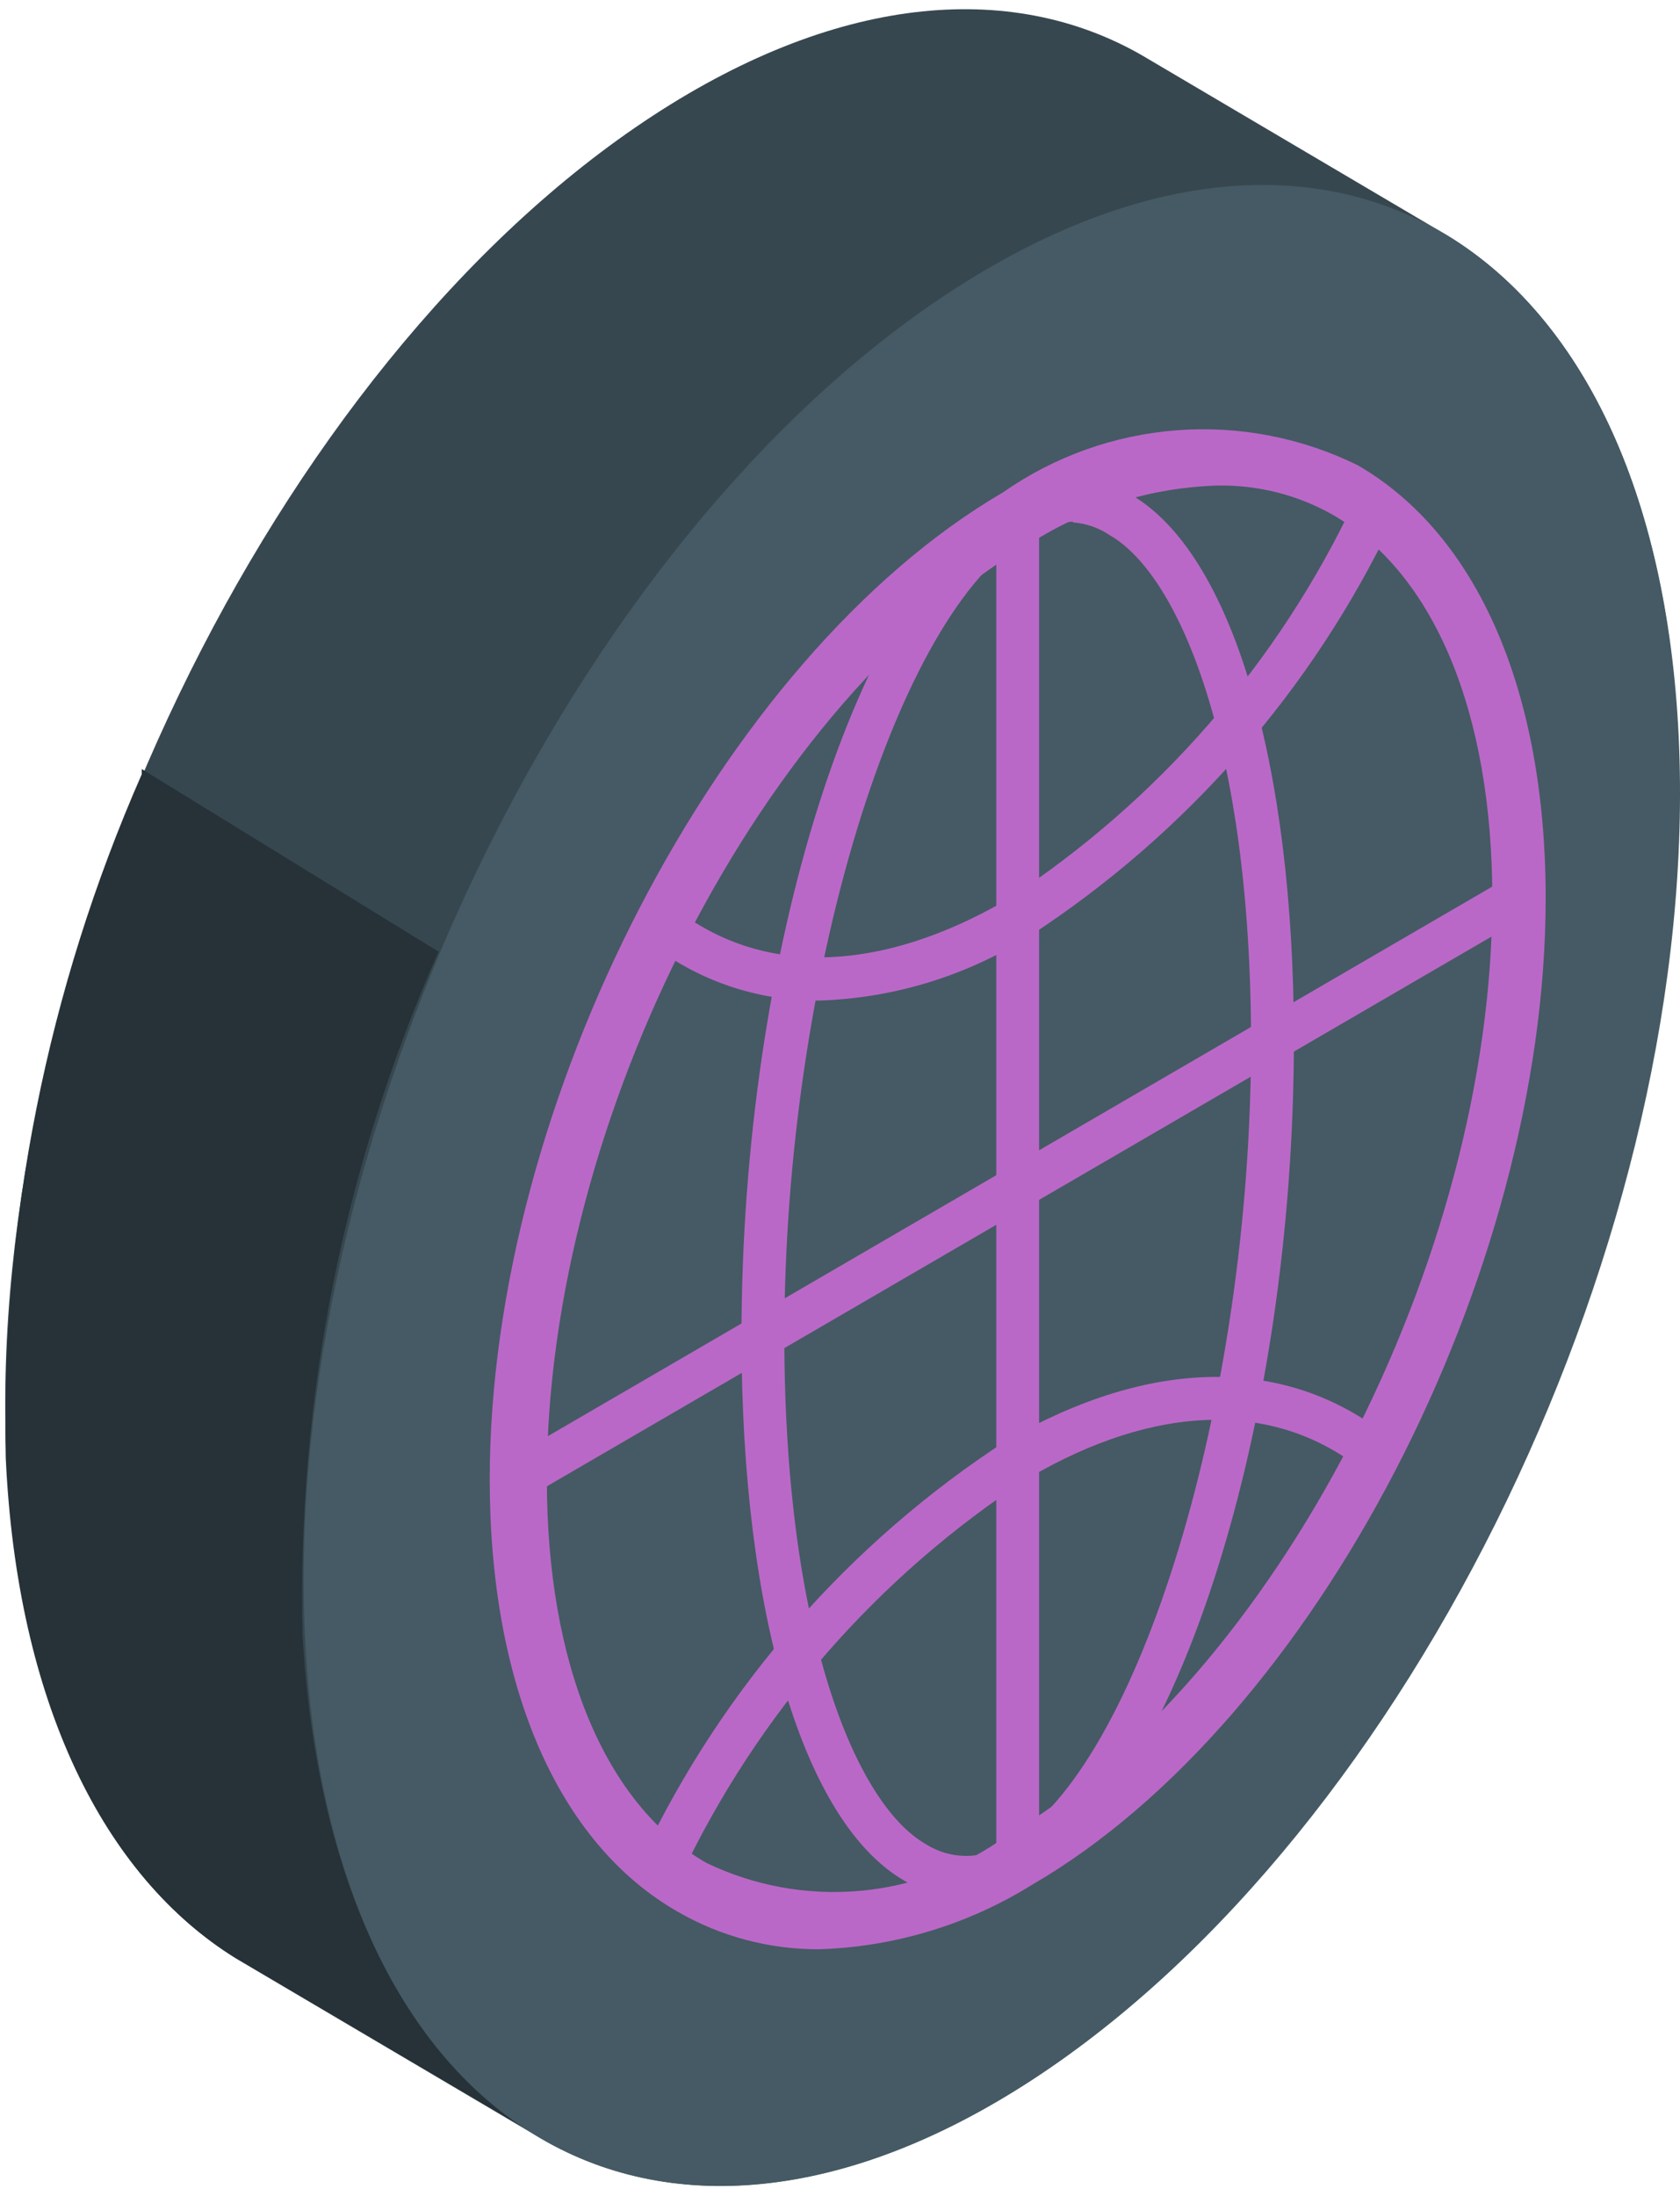 <?xml version="1.0" encoding="UTF-8"?> <svg xmlns="http://www.w3.org/2000/svg" width="75" height="98" viewBox="0 0 75 98" fill="none"> <path d="M64.708 10.567L51.287 2.649C45.416 -0.907 37.565 -0.337 29.143 5.166C12.2 16.238 -0.718 43.045 0.289 65.089C0.792 76.06 4.684 83.777 10.522 87.401L23.943 95.319C29.814 98.876 37.665 98.305 46.087 92.803C63.03 81.731 75.948 54.923 74.908 32.879C74.438 21.908 70.58 14.225 64.708 10.567Z" fill="#37474F"></path> <path d="M23.473 95.017L10.489 87.368C4.651 83.744 0.759 76.027 0.256 65.056C0.034 54.569 2.107 44.16 6.328 34.557V34.322L19.581 42.475C15.328 52.068 13.254 62.484 13.508 72.974C14.112 83.677 17.837 91.394 23.473 95.017Z" fill="#263238"></path> <path d="M46.12 92.803C63.064 81.731 75.982 54.923 74.942 32.88C73.901 10.836 59.373 1.945 42.43 13.017C25.486 24.089 12.602 50.897 13.609 72.941C14.615 94.984 29.177 103.875 46.12 92.803Z" fill="#455A64"></path> <path d="M36.558 86.998C34.344 87.006 32.168 86.427 30.251 85.32C24.916 82.267 21.863 75.254 21.863 66.028C21.863 49.252 32.13 29.356 44.779 21.974C47.068 20.373 49.746 19.417 52.532 19.204C55.317 18.992 58.109 19.531 60.615 20.766C65.95 23.853 69.003 30.832 69.003 40.092C69.003 56.868 58.736 76.764 46.087 84.112C43.221 85.898 39.934 86.894 36.558 86.998V86.998ZM54.307 21.672C51.393 21.769 48.556 22.637 46.087 24.189C34.109 31.134 24.413 49.923 24.413 66.028C24.413 74.281 26.996 80.522 31.526 83.139C33.663 84.17 36.04 84.603 38.403 84.39C40.766 84.177 43.028 83.328 44.946 81.931C56.891 74.953 66.621 56.197 66.621 40.092C66.621 31.805 64.037 25.598 59.508 22.981C57.925 22.082 56.127 21.63 54.307 21.672V21.672Z" fill="#BA68C8"></path> <path d="M36.558 44.657C33.795 44.678 31.108 43.755 28.942 42.04L30.116 40.53C34.008 43.583 39.276 43.449 44.946 40.161C51.675 35.776 57.053 29.608 60.48 22.345L62.192 23.217C58.592 30.799 52.958 37.234 45.919 41.805C43.107 43.57 39.876 44.554 36.558 44.657V44.657Z" fill="#BA68C8"></path> <path d="M30.385 83.745L28.674 82.873C32.274 75.291 37.907 68.856 44.947 64.285C51.355 60.594 57.361 60.494 61.924 64.084L60.749 65.56C56.858 62.507 51.59 62.641 45.92 65.963C39.192 70.335 33.814 76.492 30.385 83.745V83.745Z" fill="#BA68C8"></path> <path d="M42.967 84.683C42.053 84.682 41.159 84.426 40.383 83.944C35.887 81.361 33.102 72.067 33.102 59.653C33.102 42.542 38.303 26.101 44.946 22.243C45.761 21.7 46.711 21.396 47.69 21.367C48.669 21.337 49.636 21.582 50.482 22.075C54.978 24.659 57.763 33.986 57.763 46.4C57.763 63.511 52.562 79.952 45.919 83.81C45.028 84.354 44.01 84.655 42.967 84.683V84.683ZM47.899 23.283C47.196 23.3 46.512 23.509 45.919 23.887C40.014 27.242 35.015 43.682 35.015 59.653C35.015 72.772 38.169 80.489 41.322 82.3C41.863 82.647 42.492 82.832 43.134 82.832C43.777 82.832 44.405 82.647 44.946 82.3C50.851 78.945 55.85 62.471 55.85 46.534C55.85 33.382 52.697 25.699 49.543 23.887C49.054 23.555 48.487 23.359 47.899 23.316V23.283Z" fill="#BA68C8"></path> <path d="M46.389 23.082H44.477V83.005H46.389V23.082Z" fill="#BA68C8"></path> <path d="M67.22 39.22L22.616 65.169L23.578 66.822L68.181 40.873L67.22 39.22Z" fill="#BA68C8"></path> </svg> 